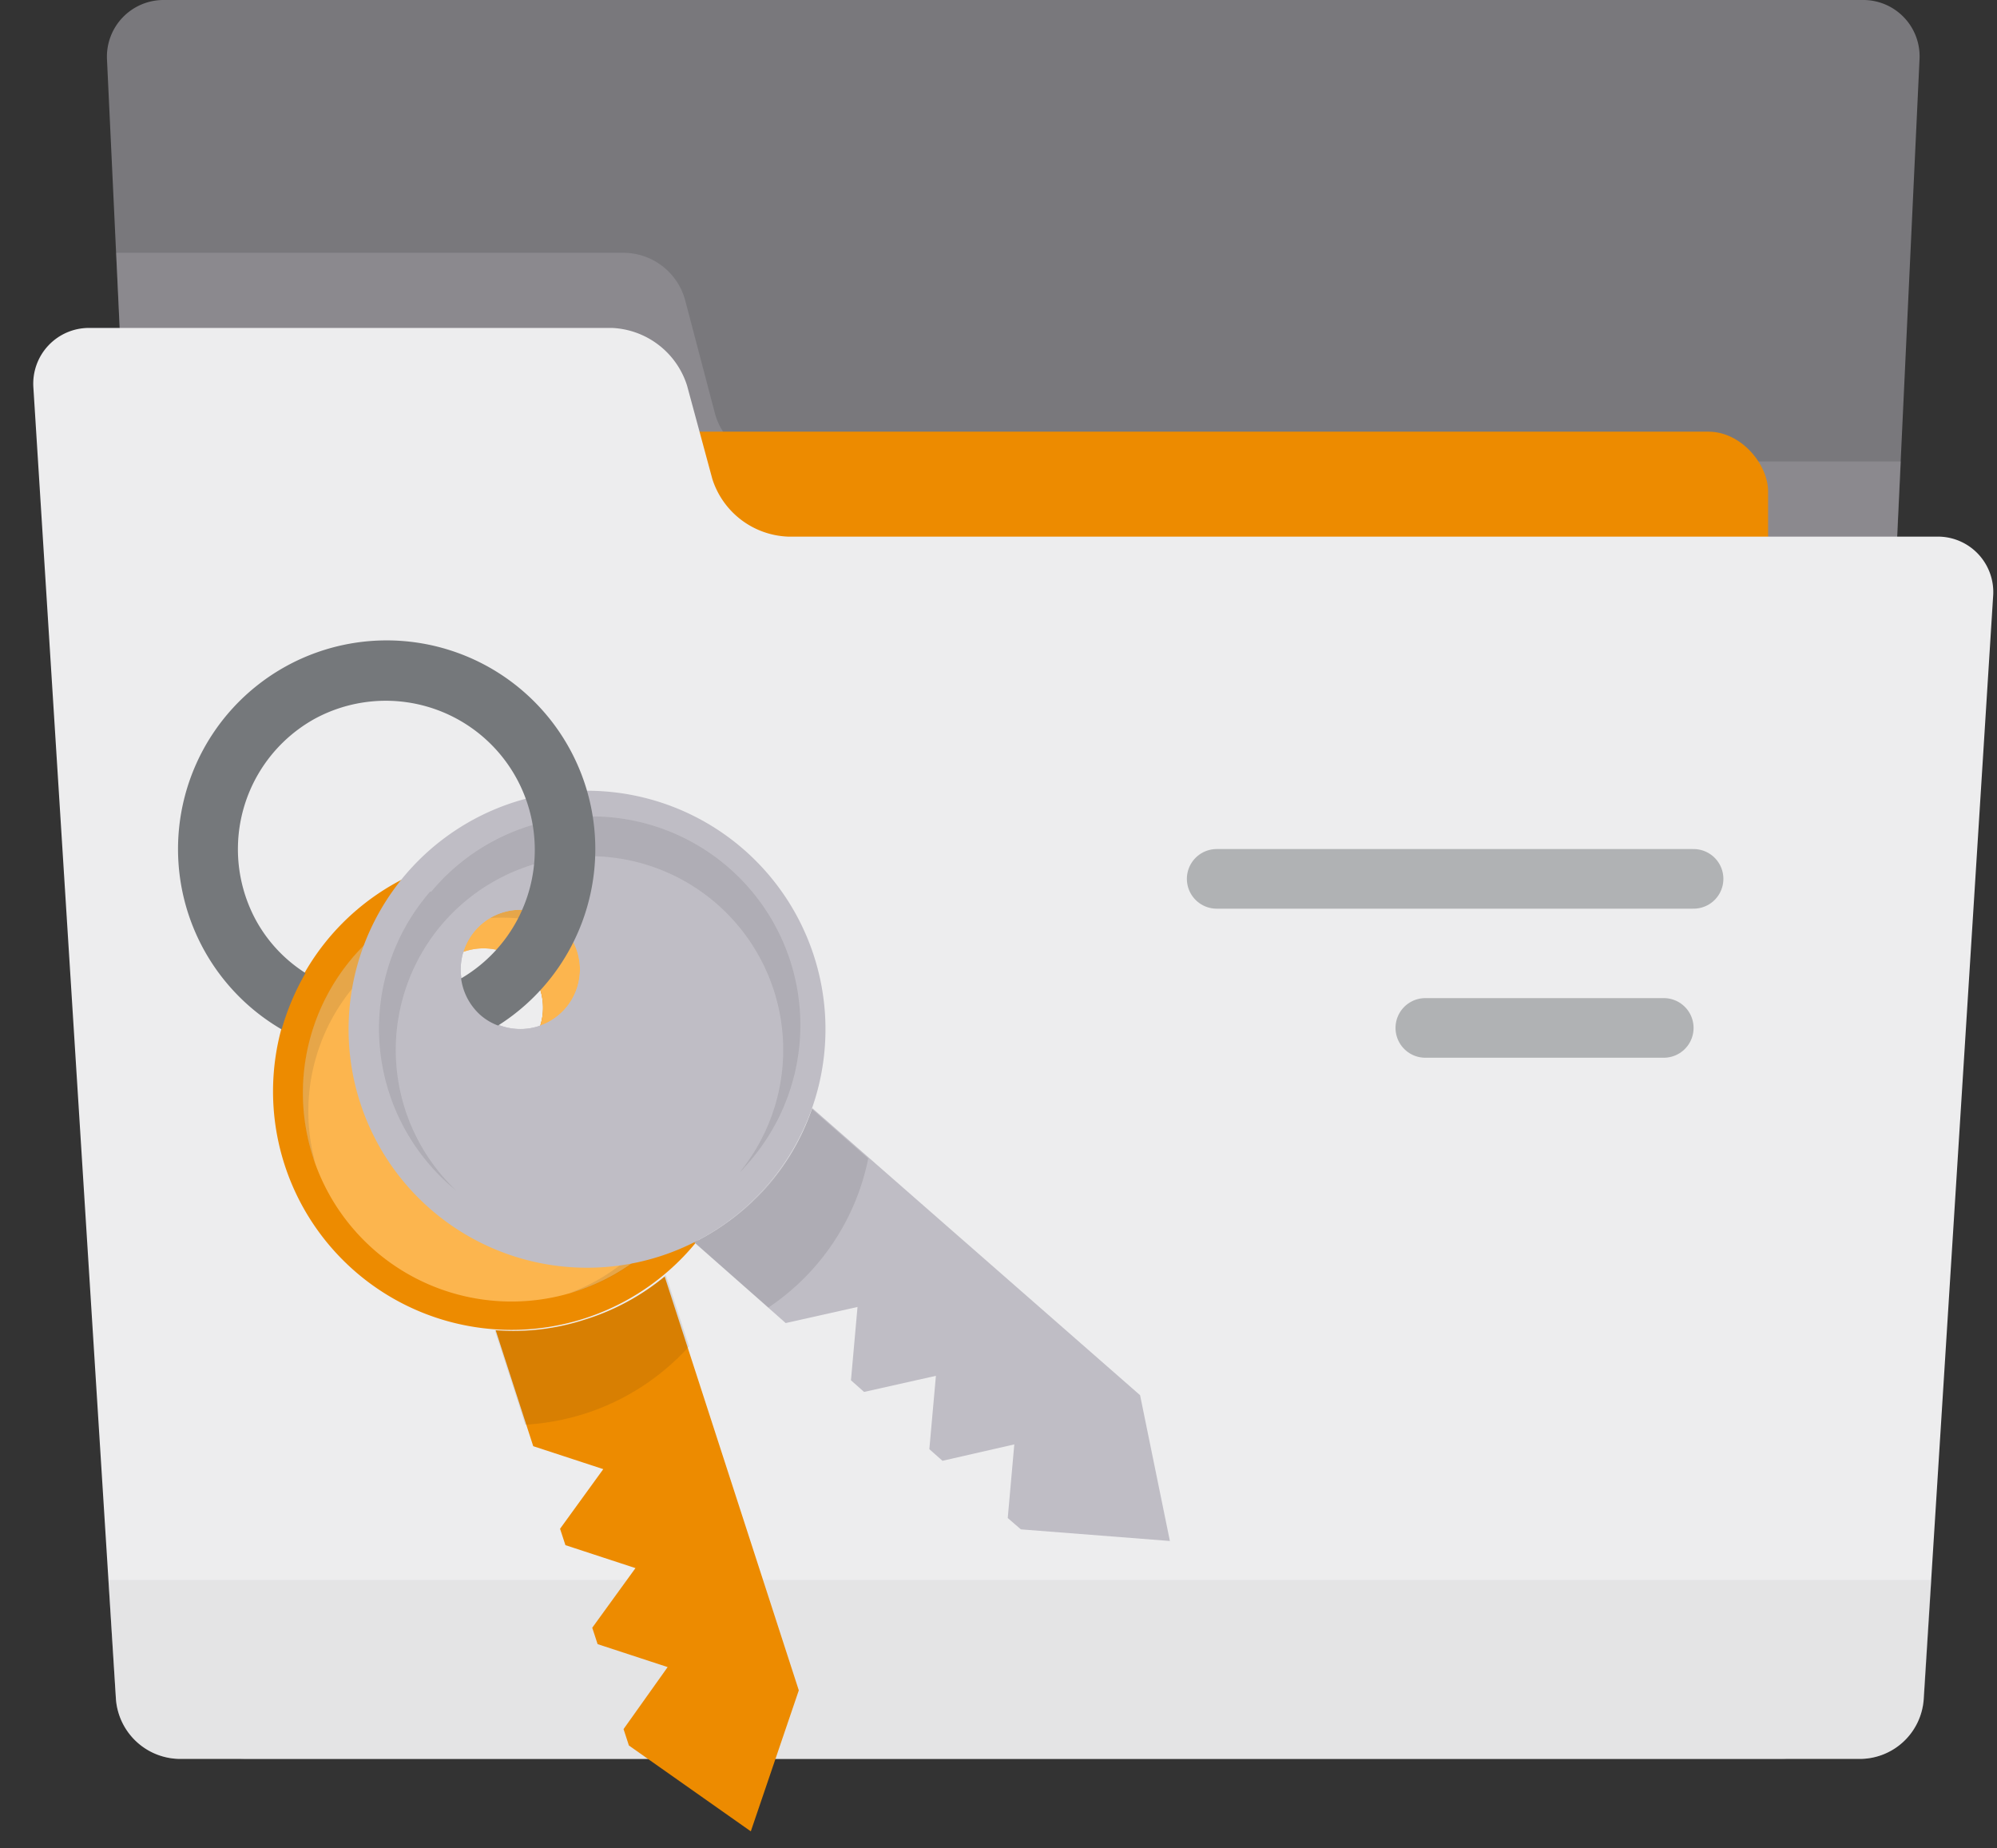 <svg xmlns="http://www.w3.org/2000/svg" xmlns:xlink="http://www.w3.org/1999/xlink" viewBox="0 0 67 62"><rect x="0" y="0" width="67" height="62" fill="#333333" stroke="none"/><defs><style>.cls-1,.cls-11{fill:none;}.cls-2{isolation:isolate;}.cls-11,.cls-13,.cls-3,.cls-6{opacity:0.5;}.cls-4,.cls-6{fill:#bfbdc5;}.cls-5{clip-path:url(#clip-path);}.cls-13,.cls-7{fill:#ed8b00;}.cls-8{fill:#ededee;}.cls-9{opacity:0.2;}.cls-10{clip-path:url(#clip-path-2);}.cls-11{stroke:#75787b;stroke-linecap:round;stroke-linejoin:round;stroke-width:2px;}.cls-12,.cls-16{fill:#1a1a1a;}.cls-12,.cls-15{opacity:0.1;mix-blend-mode:color-burn;}.cls-14{fill:#fcb54e;}.cls-17{fill:#75787b;}</style><clipPath id="clip-path" transform="translate(1.12)"><polygon class="cls-1" points="5.15 59 60.61 59 63.38 0 2.38 0 5.15 59"/></clipPath><clipPath id="clip-path-2" transform="translate(1.12)"><path class="cls-1" d="M22.87,16.4l-1-3.8A2.16,2.16,0,0,0,19.75,11H2.19A2.18,2.18,0,0,0,0,13.31L2.77,57a2.17,2.17,0,0,0,2.17,2H61.26a2.18,2.18,0,0,0,2.17-2l2.3-36.66A2.17,2.17,0,0,0,63.57,18H25A2.18,2.18,0,0,1,22.87,16.4Z"/></clipPath></defs><g class="cls-2"><g id="Layer_2" data-name="Layer 2"><g id="Complete"><path class="cls-1" d="M5.06,57a2.12,2.12,0,0,0,2.09,2H58.61a2.12,2.12,0,0,0,2.09-2L63.28,2a1.89,1.89,0,0,0-1.9-2h-57A1.9,1.9,0,0,0,2.47,2Z" transform="translate(1.12)"/><g class="cls-3"><path class="cls-4" d="M5.06,57a2.12,2.12,0,0,0,2.09,2H58.61a2.12,2.12,0,0,0,2.09-2L63.28,2a1.89,1.89,0,0,0-1.9-2h-57A1.9,1.9,0,0,0,2.47,2Z" transform="translate(1.12)"/></g><g class="cls-3"><g class="cls-5"><path class="cls-6" d="M22.87,13.88l-1-3.8a2.15,2.15,0,0,0-2.09-1.6H2.19A2.17,2.17,0,0,0,0,10.78L2.77,54.44a2.17,2.17,0,0,0,2.17,2H61.26a2.18,2.18,0,0,0,2.17-2l2.3-36.66a2.16,2.16,0,0,0-2.16-2.3H25A2.18,2.18,0,0,1,22.87,13.88Z" transform="translate(1.12)"/></g></g><rect class="cls-7" x="9.32" y="14.48" width="50" height="38" rx="2"/><path class="cls-8" d="M25.31,18a2.78,2.78,0,0,1-2.53-1.93l-.85-3.14A2.77,2.77,0,0,0,19.41,11H1.88A1.87,1.87,0,0,0,0,13L2.77,57A2.17,2.17,0,0,0,4.9,59H61.3a2.15,2.15,0,0,0,2.12-2l2.33-37a1.86,1.86,0,0,0-1.87-2Z" transform="translate(1.12)"/><g class="cls-9"><g class="cls-10"><rect class="cls-4" y="53" width="67" height="9"/></g></g><path class="cls-1" d="M22.87,16.4l-1-3.8A2.16,2.16,0,0,0,19.75,11H2.19A2.18,2.18,0,0,0,0,13.31L2.77,57a2.17,2.17,0,0,0,2.17,2H61.26a2.18,2.18,0,0,0,2.17-2l2.3-36.66A2.17,2.17,0,0,0,63.57,18H25A2.18,2.18,0,0,1,22.87,16.4Z" transform="translate(1.12)"/><line class="cls-11" x1="40.82" y1="29.48" x2="56.82" y2="29.48"/><line class="cls-11" x1="47.82" y1="34.48" x2="55.82" y2="34.48"/><path class="cls-7" d="M18.51,44.26a7.74,7.74,0,0,1-3,.36l.8,2.47.46,1.42,2.35.77-1.45,2,.18.55,2.35.77-1.45,2,.18.55,2.35.77L19.8,58l.18.55,4.09,2.88,1.61-4.73-4.5-13.88A7.84,7.84,0,0,1,18.51,44.26Z" transform="translate(1.12)"/><path class="cls-12" d="M15.48,44.62l.8,2.47.22.7a8.2,8.2,0,0,0,2-.37A8,8,0,0,0,22,45.16l-.78-2.39a7.84,7.84,0,0,1-2.67,1.49A7.74,7.74,0,0,1,15.48,44.62Z" transform="translate(1.12)"/><path class="cls-7" d="M13.57,29a8,8,0,1,0,10.08,5.14A8,8,0,0,0,13.57,29Zm2.16,6.66A2,2,0,1,1,17,33.18,2,2,0,0,1,15.73,35.7Z" transform="translate(1.12)"/><path class="cls-13" d="M13.88,30a7,7,0,1,0,8.82,4.5A7,7,0,0,0,13.88,30Zm1.85,5.71A2,2,0,1,1,17,33.18,2,2,0,0,1,15.73,35.7Z" transform="translate(1.12)"/><path class="cls-14" d="M13.88,30a7,7,0,1,0,8.82,4.5A7,7,0,0,0,13.88,30Zm1.85,5.71A2,2,0,1,1,17,33.18,2,2,0,0,1,15.73,35.7Z" transform="translate(1.12)"/><g class="cls-15"><path class="cls-16" d="M13.88,30a7,7,0,0,0-4.5,8.82,2.18,2.18,0,0,1,.09.23A6.5,6.5,0,1,1,18,43.37l.24-.06A7,7,0,1,0,13.88,30Z" transform="translate(1.12)"/></g><path class="cls-4" d="M24.59,39.8a8,8,0,0,1-2.42,1.87l1.94,1.71,1.13,1,2.41-.54-.22,2.46.44.39,2.41-.54-.22,2.46.44.39,2.41-.55-.22,2.47.44.38,5,.39-1-4.89-11-9.63A7.66,7.66,0,0,1,24.59,39.8Z" transform="translate(1.12)"/><path class="cls-12" d="M22.17,41.67l1.94,1.71.55.48a7.89,7.89,0,0,0,3.35-5l-1.89-1.66a7.66,7.66,0,0,1-1.53,2.64A8,8,0,0,1,22.17,41.67Z" transform="translate(1.12)"/><path class="cls-4" d="M12.56,29.25a8,8,0,1,0,11.29-.74A8,8,0,0,0,12.56,29.25Zm5.26,4.61A2,2,0,1,1,17.64,31,2,2,0,0,1,17.82,33.86Z" transform="translate(1.12)"/><path class="cls-4" d="M13.31,29.91a7,7,0,1,0,9.88-.65A7,7,0,0,0,13.31,29.91Zm4.51,3.95A2,2,0,1,1,17.64,31,2,2,0,0,1,17.82,33.86Z" transform="translate(1.12)"/><g class="cls-15"><path class="cls-16" d="M13.31,29.91A7,7,0,0,0,14,39.78l.19.16a6.5,6.5,0,1,1,9.51-.62,1.45,1.45,0,0,0,.17-.18,7,7,0,1,0-10.52-9.23Z" transform="translate(1.12)"/></g><path class="cls-17" d="M9.13,32.64a4.87,4.87,0,0,1-1.64-1.73,5,5,0,0,1,1.95-6.8,5,5,0,0,1,4.91,8.71A2,2,0,0,0,15,34.05a1.88,1.88,0,0,0,.59.35,7,7,0,1,0-7.26.13A8.26,8.26,0,0,1,9.13,32.64Z" transform="translate(1.12)"/></g></g></g></svg>